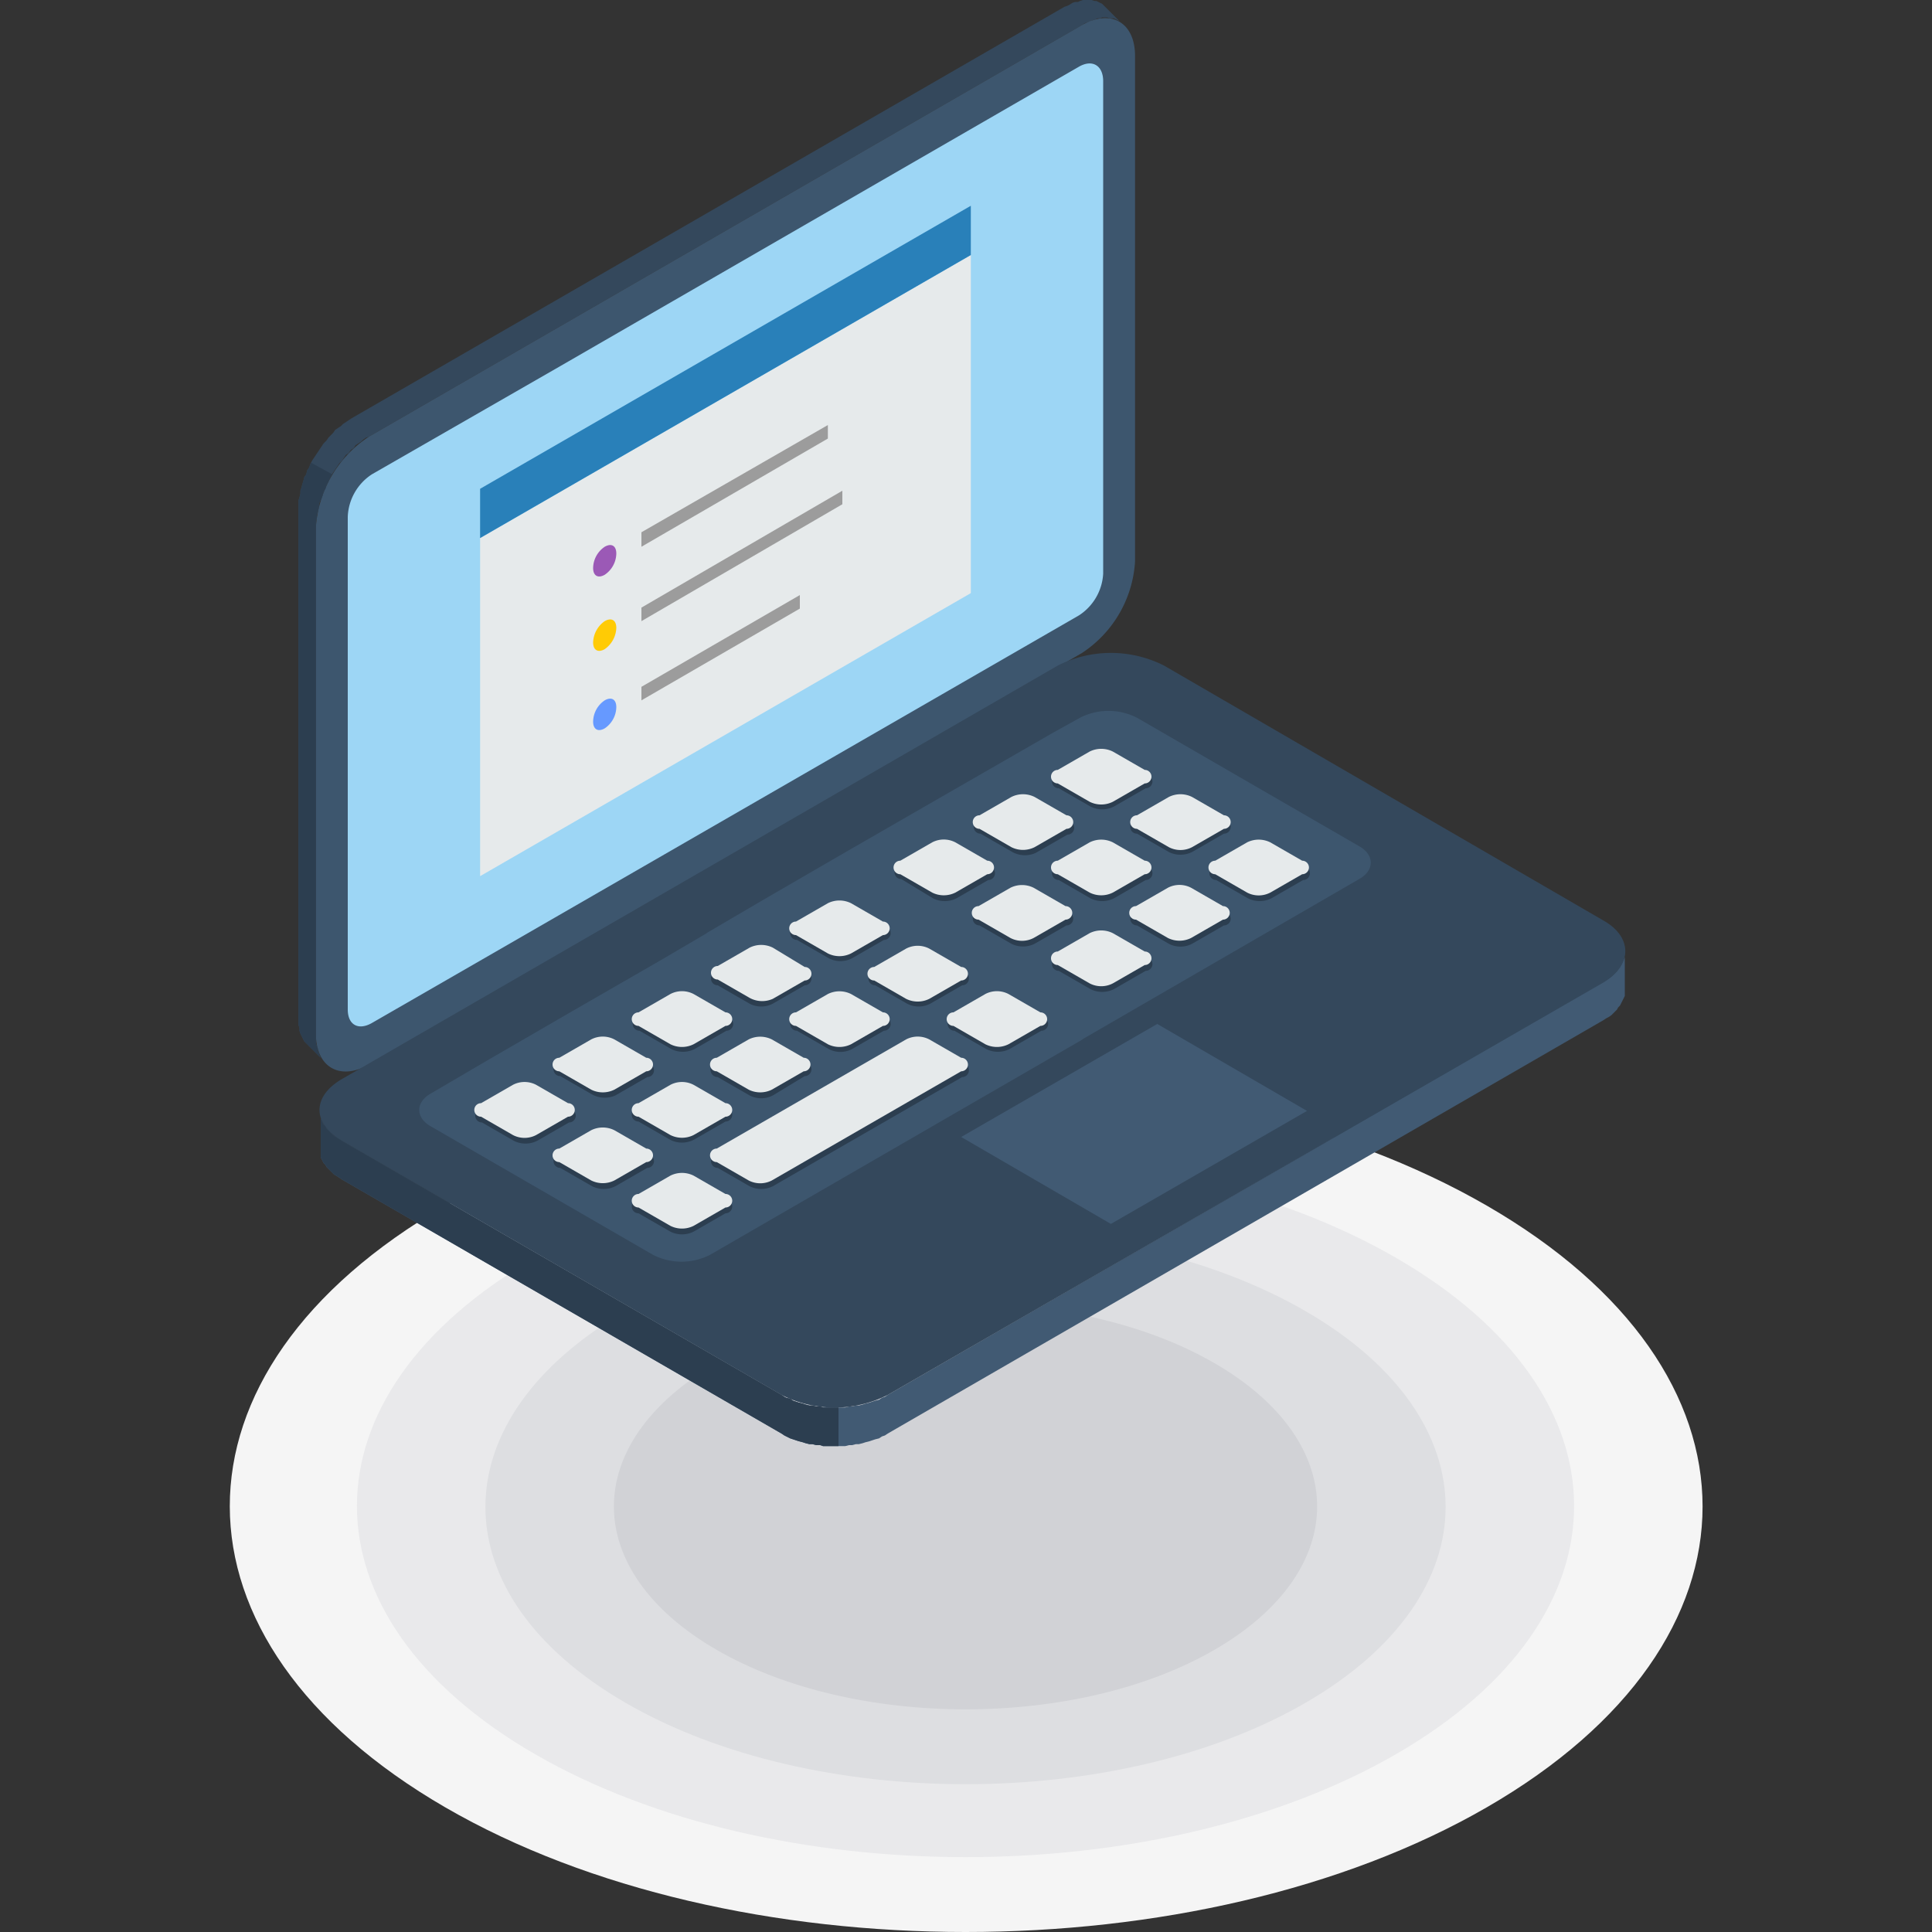 <svg id="Layer_1" data-name="Layer 1" xmlns="http://www.w3.org/2000/svg" viewBox="0 0 200 200"><rect x="0" y="0" width="200" height="200" fill="#333333" stroke="none"/><defs><style>.cls-1{fill:#f5f5f5;}.cls-1,.cls-10,.cls-11,.cls-12,.cls-13,.cls-14,.cls-15,.cls-2,.cls-3,.cls-4,.cls-5,.cls-6,.cls-7,.cls-8,.cls-9{fill-rule:evenodd;}.cls-2{fill:#e9e9eb;}.cls-3{fill:#dddee1;}.cls-4{fill:#d1d2d6;}.cls-5{fill:#34485c;}.cls-6{fill:#3d566e;}.cls-7{fill:#9dd6f5;}.cls-8{fill:#e6eaeb;}.cls-9{fill:#2980b9;}.cls-10{fill:#9b59b6;}.cls-11{fill:#ffcb05;}.cls-12{fill:#69f;}.cls-13{fill:#9c9c9c;}.cls-14{fill:#415a73;}.cls-15{fill:#2c3e50;}</style></defs><title>shutterstock_603210371 [Convertido]</title><path class="cls-1" d="M153.9,124.8c29.8,17.2,29.8,45.1,0,62.3s-78.1,17.2-107.8,0-29.8-45.1,0-62.3S124.1,107.6,153.9,124.8Z"/><path class="cls-2" d="M144.5,130.2c24.6,14.2,24.6,37.2,0,51.4s-64.5,14.2-89.1,0-24.6-37.2,0-51.4S119.9,116,144.5,130.2Z"/><path class="cls-3" d="M135.1,135.7c19.4,11.2,19.4,29.4,0,40.6s-50.9,11.2-70.3,0-19.4-29.4,0-40.6S115.7,124.5,135.1,135.7Z"/><path class="cls-4" d="M125.7,141.1c14.2,8.2,14.2,21.5,0,29.7s-37.3,8.2-51.5,0-14.2-21.5,0-29.7S111.5,132.9,125.7,141.1Z"/><polygon class="cls-5" points="33.4 109.7 31.5 107.8 31.4 107.6 31.3 107.4 31.2 107.2 31.1 107 31 106.7 31 106.4 30.9 106.1 30.9 105.8 30.9 105.5 30.9 105.2 30.9 52.8 30.9 52.5 30.9 52.2 30.9 51.8 31 51.5 31.1 51.1 31.1 50.8 31.2 50.5 31.3 50.1 31.4 49.8 31.5 49.4 31.7 49.1 31.8 48.7 32 48.4 32.1 48.1 32.3 47.7 32.5 47.4 32.7 47.1 32.9 46.8 33.1 46.5 33.3 46.2 33.5 45.9 33.8 45.6 34 45.3 34.2 45.1 34.5 44.8 34.7 44.5 35 44.3 35.3 44.1 35.5 43.9 35.8 43.7 36.1 43.5 36.4 43.3 110.2 0.7 110.5 0.6 110.7 0.5 111 0.3 111.3 0.2 111.6 0.2 111.8 0.1 112.1 0 112.3 0 112.6 0 112.8 0 113 0 113.3 0.1 113.5 0.1 113.7 0.2 113.9 0.3 114.1 0.4 115.9 2.2 115.7 2.1 115.5 2 115.3 1.9 115.1 1.9 114.9 1.9 114.6 1.8 114.4 1.8 114.1 1.8 113.9 1.9 113.6 1.9 113.4 2 113.1 2.1 112.9 2.2 112.6 2.3 112.3 2.4 112 2.6 38.2 45.2 37.9 45.3 37.6 45.5 37.4 45.7 37.1 45.9 36.8 46.1 36.6 46.4 36.3 46.6 36.1 46.9 35.8 47.1 35.6 47.4 35.4 47.7 35.1 48 34.9 48.3 34.7 48.6 34.5 48.9 34.3 49.2 34.1 49.6 34 49.9 33.8 50.2 33.7 50.6 33.5 50.9 33.4 51.3 33.3 51.6 33.1 51.9 33 52.3 33 52.6 32.9 53 32.8 53.3 32.8 53.6 32.7 54 32.7 54.3 32.7 54.6 32.7 107 32.7 107.4 32.7 107.7 32.7 108 32.8 108.3 32.9 108.5 32.9 108.8 33 109 33.1 109.3 33.2 109.5 33.4 109.7"/><path class="cls-6" d="M38.2,45.2,112,2.6c3-1.7,5.5-.3,5.5,3.2V58.1a12.2,12.2,0,0,1-5.5,9.5L38.2,110.2c-3,1.7-5.5.3-5.5-3.2V54.6A12.2,12.2,0,0,1,38.2,45.2Z"/><path class="cls-7" d="M38.5,49.1,58,37.9l53.7-31c1.4-.8,2.5-.1,2.5,1.5v51a5.5,5.5,0,0,1-2.5,4.3L51,98.7l-12.5,7.2c-1.4.8-2.5.2-2.5-1.4v-51A5.5,5.5,0,0,1,38.5,49.1Z"/><polygon class="cls-8" points="49.7 55.7 100.5 26.4 100.5 61.4 49.7 90.7 49.7 55.7"/><polygon class="cls-9" points="49.7 55.7 100.5 26.4 100.5 21.3 49.7 50.6 49.7 55.7"/><path class="cls-10" d="M62.6,56.6h0c.7-.4,1.2-.1,1.2.7h0a2.7,2.7,0,0,1-1.2,2.2h0c-.7.4-1.2.1-1.2-.7h0A2.7,2.7,0,0,1,62.6,56.6Z"/><path class="cls-11" d="M62.6,64.3h0c.7-.4,1.2-.1,1.2.7h0a2.8,2.8,0,0,1-1.2,2.2h0c-.7.4-1.2.1-1.2-.7h0A2.8,2.8,0,0,1,62.6,64.3Z"/><path class="cls-12" d="M62.6,72.5h0c.7-.4,1.2-.1,1.2.7h0a2.7,2.7,0,0,1-1.2,2.2h0c-.7.4-1.2.1-1.2-.7h0A2.7,2.7,0,0,1,62.6,72.5Z"/><polygon class="cls-13" points="66.4 55.1 85.7 44 85.7 45.4 66.4 56.6 66.4 55.1"/><polygon class="cls-13" points="66.4 62.9 87.2 50.8 87.2 52.2 66.4 64.3 66.4 62.9"/><polygon class="cls-13" points="66.4 71.1 82.8 61.6 82.8 63 66.4 72.5 66.4 71.1"/><polygon class="cls-8" points="137.7 112.7 115.9 125.3 115.9 124.1 137.7 111.5 137.7 112.7"/><polygon class="cls-14" points="168.2 99.1 168.2 103.1 168.1 103.3 168 103.5 167.9 103.7 167.8 103.9 167.7 104.1 167.5 104.3 167.4 104.5 167.2 104.7 167 104.9 166.8 105.1 166.5 105.3 166.3 105.4 166 105.6 91.9 148.4 91.6 148.6 91.3 148.7 91 148.9 90.6 149 90.3 149.1 90 149.2 89.6 149.3 89.3 149.4 88.9 149.5 88.6 149.5 88.2 149.6 87.9 149.6 87.5 149.7 87.1 149.7 86.7 149.7 86.4 149.7 86 149.7 85.6 149.7 85.2 149.7 84.9 149.6 84.5 149.6 84.1 149.5 83.8 149.5 83.4 149.4 83.1 149.3 82.7 149.2 82.4 149.1 82.1 149 81.8 148.9 81.4 148.7 81.2 148.6 80.9 148.4 35.4 122.1 35.1 121.9 34.8 121.7 34.6 121.6 34.4 121.4 34.2 121.2 34 121 33.8 120.8 33.7 120.6 33.5 120.4 33.4 120.2 33.3 120 33.2 119.8 33.2 119.6 33.2 115.5 33.2 115.8 33.3 116 33.4 116.2 33.5 116.4 33.7 116.6 33.8 116.8 34 117 34.2 117.2 34.4 117.4 34.6 117.6 34.8 117.7 35.1 117.9 35.4 118.1 80.9 144.4 81.2 144.6 81.4 144.7 81.8 144.8 82.1 145 82.4 145.1 82.7 145.2 83.1 145.3 83.4 145.4 83.8 145.5 84.1 145.5 84.5 145.6 84.9 145.6 85.2 145.7 85.6 145.7 86 145.7 86.4 145.7 86.7 145.7 87.1 145.7 87.5 145.7 87.9 145.6 88.2 145.6 88.6 145.5 88.9 145.5 89.3 145.4 89.6 145.3 90 145.2 90.3 145.1 90.6 145 91 144.9 91.3 144.7 91.6 144.6 91.9 144.4 166 101.6 166.3 101.4 166.5 101.3 166.8 101.1 167 100.9 167.2 100.7 167.4 100.5 167.5 100.3 167.7 100.1 167.8 99.9 167.9 99.7 168 99.5 168.1 99.3 168.2 99.1"/><path class="cls-5" d="M35.4,111.7l74.1-42.8a12.2,12.2,0,0,1,11,0L166,95.3c3,1.7,3,4.6,0,6.4L91.9,144.4a12.2,12.2,0,0,1-11,0L35.4,118.1C32.3,116.3,32.3,113.5,35.4,111.7Z"/><polygon class="cls-14" points="115 126.7 135.3 115 119.8 106 99.5 117.7 115 126.7"/><path class="cls-6" d="M44.6,113.2l5.8-3.4,8.8-5.1,9.2-5.3,4.6-2.7.3-.2,5.8-3.4,8.8-5.1,9.2-5.3,12-6.9,2.7-1.5a6.5,6.5,0,0,1,5.9,0l23,13.3c1.6.9,1.6,2.5,0,3.4l-28.5,16.5-.3.2L73.5,129.9a6.5,6.5,0,0,1-5.9,0l-23-13.3C43,115.7,43,114.1,44.6,113.2Z"/><path class="cls-15" d="M74.3,110l3.3-1.9a2.7,2.7,0,0,1,2.4,0l3.3,1.9a.7.7,0,0,1,0,1.4L80,113.4a2.6,2.6,0,0,1-2.4,0l-3.3-1.9A.7.7,0,0,1,74.3,110Z"/><path class="cls-15" d="M61.3,117.6,58,119.5a.7.7,0,0,0,0,1.4l3.3,1.9a2.7,2.7,0,0,0,2.4,0l3.3-1.9a.7.7,0,0,0,0-1.4l-3.3-1.9A2.6,2.6,0,0,0,61.3,117.6Z"/><path class="cls-15" d="M69.4,122.3l-3.3,1.9a.7.7,0,0,0,0,1.4l3.3,1.9a2.7,2.7,0,0,0,2.4,0l3.3-1.9a.7.7,0,0,0,0-1.4l-3.3-1.9A2.6,2.6,0,0,0,69.4,122.3Z"/><path class="cls-15" d="M63.7,113.4l3.3-1.9a.7.7,0,0,0,0-1.4l-3.3-1.9a2.7,2.7,0,0,0-2.4,0L58,110a.7.7,0,0,0,0,1.4l3.3,1.9A2.7,2.7,0,0,0,63.7,113.4Z"/><path class="cls-15" d="M71.9,108.6l3.3-1.9a.7.7,0,0,0,0-1.4l-3.3-1.9a2.7,2.7,0,0,0-2.4,0l-3.3,1.9a.7.7,0,0,0,0,1.4l3.3,1.9A2.7,2.7,0,0,0,71.9,108.6Z"/><path class="cls-15" d="M58.9,116.2l-3.3,1.9a2.7,2.7,0,0,1-2.4,0l-3.3-1.9a.7.7,0,0,1,0-1.4l3.3-1.9a2.7,2.7,0,0,1,2.4,0l3.3,1.9A.7.7,0,0,1,58.9,116.2Z"/><path class="cls-15" d="M66.1,114.7l3.3-1.9a2.7,2.7,0,0,1,2.4,0l3.3,1.9a.7.7,0,0,1,0,1.4l-3.3,1.9a2.7,2.7,0,0,1-2.4,0l-3.3-1.9A.7.7,0,0,1,66.1,114.7Z"/><path class="cls-15" d="M90.6,100.6l3.3-1.9a2.7,2.7,0,0,1,2.4,0l3.3,1.9a.7.7,0,0,1,0,1.4l-3.3,1.9a2.6,2.6,0,0,1-2.4,0L90.6,102A.7.7,0,0,1,90.6,100.6Z"/><path class="cls-15" d="M98.8,105.3l3.3-1.9a2.7,2.7,0,0,1,2.4,0l3.3,1.9a.7.7,0,0,1,0,1.4l-3.3,1.9a2.7,2.7,0,0,1-2.4,0l-3.3-1.9A.7.7,0,0,1,98.8,105.3Z"/><path class="cls-15" d="M80,103.9l3.3-1.9a.7.7,0,0,0,0-1.4L80,98.7a2.7,2.7,0,0,0-2.4,0l-3.3,1.9a.7.7,0,0,0,0,1.4l3.3,1.9A2.6,2.6,0,0,0,80,103.9Z"/><path class="cls-15" d="M88.2,99.2l3.3-1.9a.7.7,0,0,0,0-1.4L88.2,94a2.7,2.7,0,0,0-2.4,0l-3.3,1.9a.7.7,0,0,0,0,1.4l3.3,1.9A2.6,2.6,0,0,0,88.2,99.2Z"/><path class="cls-15" d="M82.5,105.3l3.3-1.9a2.7,2.7,0,0,1,2.4,0l3.3,1.9a.7.7,0,0,1,0,1.4l-3.3,1.9a2.6,2.6,0,0,1-2.4,0l-3.3-1.9A.7.7,0,0,1,82.5,105.3Z"/><path class="cls-15" d="M74.3,119.5l19.6-11.3a2.7,2.7,0,0,1,2.4,0l3.3,1.9a.7.7,0,0,1,0,1.4L80,122.8a2.7,2.7,0,0,1-2.4,0l-3.3-1.9A.7.7,0,0,1,74.3,119.5Z"/><path class="cls-15" d="M117.7,84.9,121,83a2.7,2.7,0,0,1,2.4,0l3.3,1.9a.7.7,0,0,1,0,1.4l-3.3,1.9a2.7,2.7,0,0,1-2.4,0l-3.3-1.9A.7.7,0,0,1,117.7,84.9Z"/><path class="cls-15" d="M125.9,89.7l3.3-1.9a2.7,2.7,0,0,1,2.4,0l3.3,1.9a.7.7,0,0,1,0,1.4L131.6,93a2.7,2.7,0,0,1-2.4,0l-3.3-1.9A.7.7,0,0,1,125.9,89.7Z"/><path class="cls-15" d="M115.3,83.5l3.3-1.9a.7.7,0,0,0,0-1.4l-3.3-1.9a2.7,2.7,0,0,0-2.4,0l-3.3,1.9a.7.7,0,0,0,0,1.4l3.3,1.9A2.7,2.7,0,0,0,115.3,83.5Z"/><path class="cls-15" d="M109.6,89.7l3.3-1.9a2.7,2.7,0,0,1,2.4,0l3.3,1.9a.7.7,0,0,1,0,1.4L115.3,93a2.7,2.7,0,0,1-2.4,0l-3.3-1.9A.7.7,0,0,1,109.6,89.7Z"/><path class="cls-15" d="M117.7,94.4l3.3-1.9a2.7,2.7,0,0,1,2.4,0l3.3,1.9a.7.7,0,0,1,0,1.4l-3.3,1.9a2.6,2.6,0,0,1-2.4,0l-3.3-1.9A.7.7,0,0,1,117.7,94.4Z"/><path class="cls-15" d="M99,93l3.3-1.9a.7.7,0,0,0,0-1.4L99,87.7a2.7,2.7,0,0,0-2.4,0l-3.3,1.9a.7.7,0,0,0,0,1.4L96.6,93A2.7,2.7,0,0,0,99,93Z"/><path class="cls-15" d="M107.2,88.3l3.3-1.9a.7.7,0,0,0,0-1.4L107.2,83a2.7,2.7,0,0,0-2.4,0l-3.3,1.9a.7.7,0,0,0,0,1.4l3.3,1.9A2.7,2.7,0,0,0,107.2,88.3Z"/><path class="cls-15" d="M101.4,94.4l3.3-1.9a2.7,2.7,0,0,1,2.4,0l3.3,1.9a.7.7,0,0,1,0,1.4l-3.3,1.9a2.7,2.7,0,0,1-2.4,0l-3.3-1.9A.7.7,0,0,1,101.4,94.4Z"/><path class="cls-15" d="M109.6,99.1l3.3-1.9a2.7,2.7,0,0,1,2.4,0l3.3,1.9a.7.7,0,0,1,0,1.4l-3.3,1.9a2.7,2.7,0,0,1-2.4,0l-3.3-1.9A.7.7,0,0,1,109.6,99.1Z"/><path class="cls-8" d="M74.2,109.5l3.3-1.9a2.7,2.7,0,0,1,2.4,0l3.3,1.9a.7.7,0,0,1,0,1.4l-3.3,1.9a2.7,2.7,0,0,1-2.4,0l-3.3-1.9A.7.7,0,0,1,74.2,109.5Z"/><path class="cls-8" d="M61.2,117l-3.3,1.9a.7.7,0,0,0,0,1.4l3.3,1.9a2.7,2.7,0,0,0,2.4,0l3.3-1.9a.7.7,0,0,0,0-1.4L63.6,117A2.7,2.7,0,0,0,61.2,117Z"/><path class="cls-8" d="M69.4,121.7l-3.3,1.9a.7.7,0,0,0,0,1.4l3.3,1.9a2.7,2.7,0,0,0,2.4,0l3.3-1.9a.7.7,0,0,0,0-1.4l-3.3-1.9A2.7,2.7,0,0,0,69.4,121.7Z"/><path class="cls-8" d="M63.6,112.8l3.3-1.9a.7.7,0,0,0,0-1.4l-3.3-1.9a2.6,2.6,0,0,0-2.4,0l-3.3,1.9a.7.7,0,0,0,0,1.4l3.3,1.9A2.7,2.7,0,0,0,63.6,112.8Z"/><path class="cls-8" d="M71.8,108.1l3.3-1.9a.7.7,0,0,0,0-1.4l-3.3-1.9a2.6,2.6,0,0,0-2.4,0l-3.3,1.9a.7.7,0,0,0,0,1.4l3.3,1.9A2.7,2.7,0,0,0,71.8,108.1Z"/><path class="cls-8" d="M58.8,115.6l-3.3,1.9a2.6,2.6,0,0,1-2.4,0l-3.3-1.9a.7.7,0,0,1,0-1.4l3.3-1.9a2.6,2.6,0,0,1,2.4,0l3.3,1.9A.7.7,0,0,1,58.8,115.6Z"/><path class="cls-8" d="M66.1,114.2l3.3-1.9a2.6,2.6,0,0,1,2.4,0l3.3,1.9a.7.7,0,0,1,0,1.4l-3.3,1.9a2.7,2.7,0,0,1-2.4,0l-3.3-1.9A.7.7,0,0,1,66.1,114.2Z"/><path class="cls-8" d="M90.5,100.1l3.3-1.9a2.6,2.6,0,0,1,2.4,0l3.3,1.9a.7.7,0,0,1,0,1.4l-3.3,1.9a2.7,2.7,0,0,1-2.4,0l-3.3-1.9A.7.7,0,0,1,90.5,100.1Z"/><path class="cls-8" d="M98.7,104.8l3.3-1.9a2.6,2.6,0,0,1,2.4,0l3.3,1.9a.7.7,0,0,1,0,1.4l-3.3,1.9a2.7,2.7,0,0,1-2.4,0l-3.3-1.9A.7.7,0,0,1,98.7,104.8Z"/><path class="cls-8" d="M80,103.4l3.3-1.9a.7.7,0,0,0,0-1.4L80,98.1a2.7,2.7,0,0,0-2.4,0l-3.3,1.9a.7.7,0,0,0,0,1.4l3.3,1.9A2.7,2.7,0,0,0,80,103.4Z"/><path class="cls-8" d="M88.1,98.7l3.3-1.9a.7.7,0,0,0,0-1.4l-3.3-1.9a2.7,2.7,0,0,0-2.4,0l-3.3,1.9a.7.7,0,0,0,0,1.4l3.3,1.9A2.7,2.7,0,0,0,88.1,98.7Z"/><path class="cls-8" d="M82.4,104.8l3.3-1.9a2.7,2.7,0,0,1,2.4,0l3.3,1.9a.7.7,0,0,1,0,1.4l-3.3,1.9a2.7,2.7,0,0,1-2.4,0l-3.3-1.9A.7.7,0,0,1,82.4,104.8Z"/><path class="cls-8" d="M74.2,118.9l19.6-11.3a2.6,2.6,0,0,1,2.4,0l3.3,1.9a.7.7,0,0,1,0,1.4L79.9,122.2a2.6,2.6,0,0,1-2.4,0l-3.3-1.9A.7.7,0,0,1,74.2,118.9Z"/><path class="cls-8" d="M117.7,84.4l3.3-1.9a2.7,2.7,0,0,1,2.4,0l3.3,1.9a.7.7,0,0,1,0,1.4l-3.3,1.9a2.6,2.6,0,0,1-2.4,0l-3.3-1.9A.7.7,0,0,1,117.7,84.4Z"/><path class="cls-8" d="M125.8,89.1l3.3-1.9a2.7,2.7,0,0,1,2.4,0l3.3,1.9a.7.7,0,0,1,0,1.4l-3.3,1.9a2.6,2.6,0,0,1-2.4,0l-3.3-1.9A.7.7,0,0,1,125.8,89.1Z"/><path class="cls-8" d="M115.2,83l3.3-1.9a.7.7,0,0,0,0-1.4l-3.3-1.9a2.7,2.7,0,0,0-2.4,0l-3.3,1.9a.7.7,0,0,0,0,1.4l3.3,1.9A2.7,2.7,0,0,0,115.2,83Z"/><path class="cls-8" d="M109.5,89.1l3.3-1.9a2.7,2.7,0,0,1,2.4,0l3.3,1.9a.7.7,0,0,1,0,1.4l-3.3,1.9a2.7,2.7,0,0,1-2.4,0l-3.3-1.9A.7.7,0,0,1,109.5,89.1Z"/><path class="cls-8" d="M117.6,93.8l3.3-1.9a2.6,2.6,0,0,1,2.4,0l3.3,1.9a.7.7,0,0,1,0,1.4l-3.3,1.9a2.7,2.7,0,0,1-2.4,0l-3.3-1.9A.7.7,0,0,1,117.6,93.8Z"/><path class="cls-8" d="M98.9,92.4l3.3-1.9a.7.7,0,0,0,0-1.4l-3.3-1.9a2.6,2.6,0,0,0-2.4,0l-3.3,1.9a.7.7,0,0,0,0,1.4l3.3,1.9A2.7,2.7,0,0,0,98.9,92.4Z"/><path class="cls-8" d="M107.1,87.7l3.3-1.9a.7.7,0,0,0,0-1.4l-3.3-1.9a2.7,2.7,0,0,0-2.4,0l-3.3,1.9a.7.7,0,0,0,0,1.4l3.3,1.9A2.7,2.7,0,0,0,107.1,87.7Z"/><path class="cls-8" d="M101.3,93.8l3.3-1.9a2.7,2.7,0,0,1,2.4,0l3.3,1.9a.7.7,0,0,1,0,1.4l-3.3,1.9a2.6,2.6,0,0,1-2.4,0l-3.3-1.9A.7.7,0,0,1,101.3,93.8Z"/><path class="cls-8" d="M109.5,98.5l3.3-1.9a2.7,2.7,0,0,1,2.4,0l3.3,1.9a.7.7,0,0,1,0,1.4l-3.3,1.9a2.6,2.6,0,0,1-2.4,0l-3.3-1.9A.7.7,0,0,1,109.5,98.5Z"/><polygon class="cls-15" points="33.4 109.7 31.5 107.8 31.4 107.6 31.3 107.4 31.2 107.2 31.1 107 31 106.7 31 106.4 30.9 106.1 30.9 105.8 30.9 105.5 30.9 105.2 30.9 52.8 30.9 52.5 30.9 52.2 30.9 51.8 31 51.5 31.1 51.1 31.1 50.8 31.2 50.5 31.3 50.1 31.4 49.8 31.5 49.4 31.7 49.1 31.8 48.7 32 48.4 32.1 48.1 32.2 47.9 34.4 49.1 34.3 49.2 34.1 49.6 34 49.9 33.8 50.2 33.7 50.6 33.5 50.9 33.4 51.3 33.3 51.6 33.1 51.9 33 52.3 33 52.6 32.9 53 32.8 53.3 32.8 53.6 32.7 54 32.7 54.3 32.7 54.6 32.7 107 32.7 107.4 32.7 107.7 32.7 108 32.8 108.3 32.9 108.5 32.9 108.8 33 109 33.1 109.3 33.2 109.5 33.4 109.7"/><polygon class="cls-15" points="86.8 149.7 86.8 145.7 86.7 145.7 86.4 145.7 86 145.7 85.6 145.7 85.2 145.7 84.9 145.6 84.5 145.6 84.1 145.5 83.8 145.5 83.4 145.4 83.1 145.3 82.7 145.2 82.4 145.1 82.1 145 81.8 144.8 81.4 144.7 81.2 144.6 80.9 144.4 35.4 118.1 35.1 117.9 34.8 117.7 34.6 117.6 34.4 117.4 34.2 117.2 34 117 33.8 116.8 33.7 116.6 33.5 116.4 33.4 116.2 33.3 116 33.2 115.8 33.2 115.5 33.2 119.6 33.2 119.8 33.3 120 33.4 120.2 33.5 120.4 33.7 120.6 33.8 120.8 34 121 34.2 121.2 34.4 121.4 34.6 121.6 34.8 121.7 35.1 121.9 35.4 122.1 80.9 148.4 81.2 148.6 81.4 148.7 81.8 148.9 82.1 149 82.4 149.1 82.7 149.2 83.1 149.3 83.4 149.4 83.8 149.5 84.1 149.5 84.5 149.6 84.9 149.6 85.2 149.7 85.6 149.7 86 149.7 86.4 149.7 86.7 149.7 86.8 149.7"/></svg>
